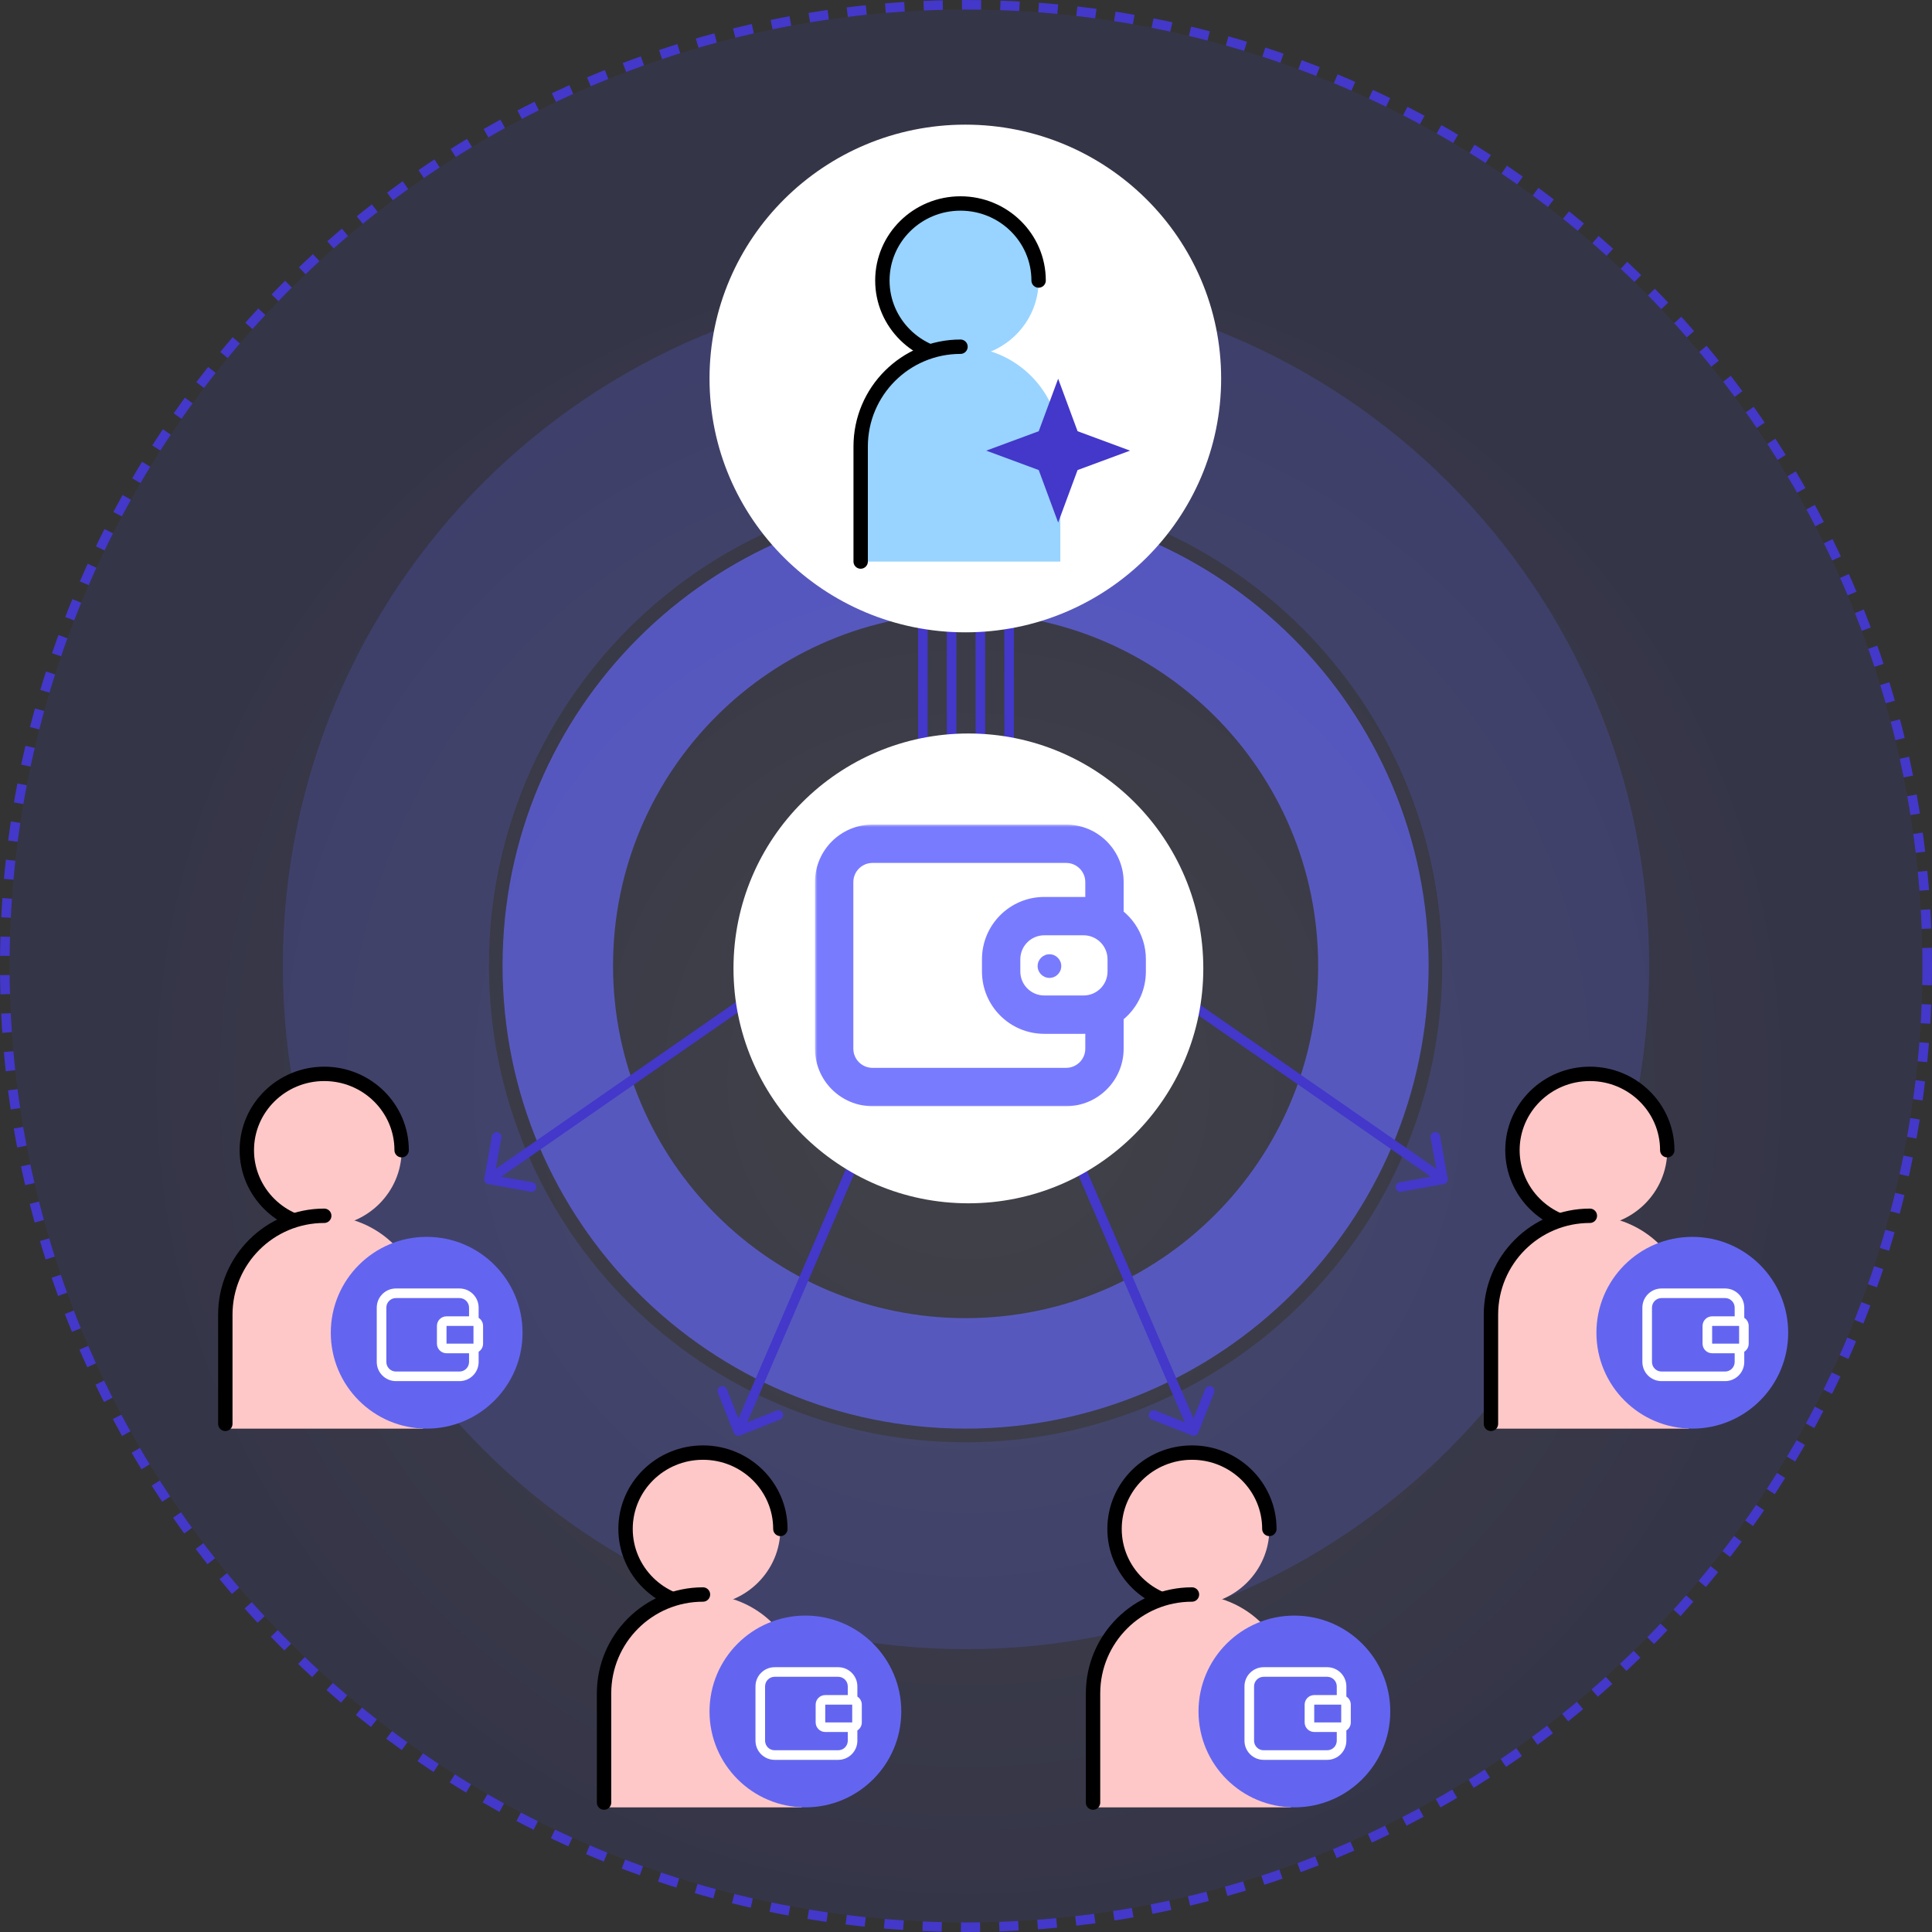 <svg width="403" height="403" viewBox="0 0 403 403" fill="none" xmlns="http://www.w3.org/2000/svg">
<rect x="0" y="0" width="403" height="403" fill="#333333" stroke="none"/>
<circle opacity="0.2" cx="201.5" cy="201.5" r="199.5" fill="url(#paint0_radial_671_1866)" fill-opacity="0.5"/>
<circle cx="201.5" cy="201.5" r="200.5" stroke="#4338CA" stroke-width="2" stroke-dasharray="4 4"/>
<path opacity="0.7" fill-rule="evenodd" clip-rule="evenodd" d="M201.415 298C254.757 298 298 254.757 298 201.415C298 148.072 254.757 104.83 201.415 104.83C148.072 104.83 104.83 148.072 104.83 201.415C104.83 254.757 148.072 298 201.415 298ZM201.415 274.955C242.03 274.955 274.955 242.03 274.955 201.415C274.955 160.799 242.03 127.874 201.415 127.874C160.8 127.874 127.875 160.799 127.875 201.415C127.875 242.03 160.8 274.955 201.415 274.955Z" fill="#6365F1"/>
<path opacity="0.2" fill-rule="evenodd" clip-rule="evenodd" d="M201.5 344C280.201 344 344 280.201 344 201.5C344 122.799 280.201 59 201.5 59C122.799 59 59 122.799 59 201.5C59 280.201 122.799 344 201.5 344ZM201.415 300.843C256.327 300.843 300.843 256.327 300.843 201.415C300.843 146.502 256.327 101.987 201.415 101.987C146.502 101.987 101.987 146.502 101.987 201.415C101.987 256.327 146.502 300.843 201.415 300.843Z" fill="#6365F1"/>
<ellipse cx="16.146" cy="15.922" rx="16.146" ry="15.922" transform="matrix(-1 0 0 1 83.778 224)" fill="#FFC8C8"/>
<path d="M67.631 255.844C58.714 255.844 51.485 248.716 51.485 239.922C51.485 231.129 58.714 224 67.631 224C76.549 224 83.778 231.129 83.778 239.922" stroke="black" stroke-width="3" stroke-linecap="round"/>
<path d="M88.263 274.233C88.263 262.839 79.026 253.602 67.632 253.602C56.237 253.602 47 262.839 47 274.233V298.005H88.263V274.233Z" fill="#FFC8C8"/>
<path d="M67.632 253.602V253.602C56.237 253.602 47 262.839 47 274.233V297.005" stroke="black" stroke-width="3" stroke-linecap="round"/>
<circle cx="89" cy="278" r="20" fill="#6365F1"/>
<path fill-rule="evenodd" clip-rule="evenodd" d="M82.588 268.765C80.379 268.765 78.588 270.556 78.588 272.765V284.091C78.588 286.3 80.379 288.091 82.588 288.091H95.84C98.049 288.091 99.84 286.3 99.84 284.091V281.965C100.396 281.61 100.765 280.987 100.765 280.278V276.577C100.765 275.868 100.396 275.245 99.84 274.89V272.765C99.84 270.556 98.049 268.765 95.84 268.765H82.588ZM97.84 274.577V272.765C97.84 271.66 96.944 270.765 95.84 270.765H82.588C81.484 270.765 80.588 271.66 80.588 272.765V284.091C80.588 285.195 81.484 286.091 82.588 286.091H95.84C96.944 286.091 97.84 285.195 97.84 284.091V282.278H93.139C92.035 282.278 91.139 281.382 91.139 280.278V276.577C91.139 275.473 92.035 274.577 93.139 274.577H97.84ZM93.139 276.577H98.765V280.278H93.139V276.577Z" fill="white"/>
<ellipse cx="16.146" cy="15.922" rx="16.146" ry="15.922" transform="matrix(-1 0 0 1 162.778 303)" fill="#FFC8C8"/>
<path d="M146.631 334.844C137.714 334.844 130.485 327.716 130.485 318.922C130.485 310.129 137.714 303 146.631 303C155.549 303 162.778 310.129 162.778 318.922" stroke="black" stroke-width="3" stroke-linecap="round"/>
<path d="M167.263 353.233C167.263 341.839 158.026 332.602 146.632 332.602C135.237 332.602 126 341.839 126 353.233V377.005H167.263V353.233Z" fill="#FFC8C8"/>
<path d="M146.632 332.602V332.602C135.237 332.602 126 341.839 126 353.233V376.005" stroke="black" stroke-width="3" stroke-linecap="round"/>
<circle cx="168" cy="357" r="20" fill="#6365F1"/>
<path fill-rule="evenodd" clip-rule="evenodd" d="M161.588 347.765C159.379 347.765 157.588 349.556 157.588 351.765V363.091C157.588 365.3 159.379 367.091 161.588 367.091H174.84C177.049 367.091 178.84 365.3 178.84 363.091V360.965C179.396 360.61 179.765 359.987 179.765 359.278V355.577C179.765 354.868 179.396 354.245 178.84 353.89V351.765C178.84 349.556 177.049 347.765 174.84 347.765H161.588ZM176.84 353.577V351.765C176.84 350.66 175.944 349.765 174.84 349.765H161.588C160.484 349.765 159.588 350.66 159.588 351.765V363.091C159.588 364.195 160.484 365.091 161.588 365.091H174.84C175.944 365.091 176.84 364.195 176.84 363.091V361.278H172.139C171.035 361.278 170.139 360.382 170.139 359.278V355.577C170.139 354.473 171.035 353.577 172.139 353.577H176.84ZM172.139 355.577H177.765V359.278H172.139V355.577Z" fill="white"/>
<ellipse cx="16.146" cy="15.922" rx="16.146" ry="15.922" transform="matrix(-1 0 0 1 264.778 303)" fill="#FFC8C8"/>
<path d="M248.631 334.844C239.714 334.844 232.485 327.716 232.485 318.922C232.485 310.129 239.714 303 248.631 303C257.549 303 264.778 310.129 264.778 318.922" stroke="black" stroke-width="3" stroke-linecap="round"/>
<path d="M269.263 353.233C269.263 341.839 260.026 332.602 248.632 332.602C237.237 332.602 228 341.839 228 353.233V377.005H269.263V353.233Z" fill="#FFC8C8"/>
<path d="M248.632 332.602V332.602C237.237 332.602 228 341.839 228 353.233V376.005" stroke="black" stroke-width="3" stroke-linecap="round"/>
<circle cx="270" cy="357" r="20" fill="#6365F1"/>
<path fill-rule="evenodd" clip-rule="evenodd" d="M263.588 347.765C261.379 347.765 259.588 349.556 259.588 351.765V363.091C259.588 365.3 261.379 367.091 263.588 367.091H276.84C279.049 367.091 280.84 365.3 280.84 363.091V360.965C281.396 360.61 281.765 359.987 281.765 359.278V355.577C281.765 354.868 281.396 354.245 280.84 353.89V351.765C280.84 349.556 279.049 347.765 276.84 347.765H263.588ZM278.84 353.577V351.765C278.84 350.66 277.944 349.765 276.84 349.765H263.588C262.484 349.765 261.588 350.66 261.588 351.765V363.091C261.588 364.195 262.484 365.091 263.588 365.091H276.84C277.944 365.091 278.84 364.195 278.84 363.091V361.278H274.139C273.035 361.278 272.139 360.382 272.139 359.278V355.577C272.139 354.473 273.035 353.577 274.139 353.577H278.84ZM274.139 355.577H279.765V359.278H274.139V355.577Z" fill="white"/>
<ellipse cx="16.146" cy="15.922" rx="16.146" ry="15.922" transform="matrix(-1 0 0 1 347.778 224)" fill="#FFC8C8"/>
<path d="M331.631 255.844C322.714 255.844 315.485 248.716 315.485 239.922C315.485 231.129 322.714 224 331.631 224C340.549 224 347.778 231.129 347.778 239.922" stroke="black" stroke-width="3" stroke-linecap="round"/>
<path d="M352.263 274.233C352.263 262.839 343.026 253.602 331.632 253.602C320.237 253.602 311 262.839 311 274.233V298.005H352.263V274.233Z" fill="#FFC8C8"/>
<path d="M331.632 253.602V253.602C320.237 253.602 311 262.839 311 274.233V297.005" stroke="black" stroke-width="3" stroke-linecap="round"/>
<circle cx="353" cy="278" r="20" fill="#6365F1"/>
<path fill-rule="evenodd" clip-rule="evenodd" d="M346.588 268.765C344.379 268.765 342.588 270.556 342.588 272.765V284.091C342.588 286.3 344.379 288.091 346.588 288.091H359.84C362.049 288.091 363.84 286.3 363.84 284.091V281.965C364.396 281.61 364.765 280.987 364.765 280.278V276.577C364.765 275.868 364.396 275.245 363.84 274.89V272.765C363.84 270.556 362.049 268.765 359.84 268.765H346.588ZM361.84 274.577V272.765C361.84 271.66 360.944 270.765 359.84 270.765H346.588C345.484 270.765 344.588 271.66 344.588 272.765V284.091C344.588 285.195 345.484 286.091 346.588 286.091H359.84C360.944 286.091 361.84 285.195 361.84 284.091V282.278H357.139C356.035 282.278 355.139 281.382 355.139 280.278V276.577C355.139 275.473 356.035 274.577 357.139 274.577H361.84ZM357.139 276.577H362.765V280.278H357.139V276.577Z" fill="white"/>
<path d="M154.37 299.429C153.857 299.633 153.275 299.383 153.071 298.87L149.742 290.508C149.538 289.995 149.788 289.413 150.302 289.209C150.815 289.005 151.396 289.255 151.601 289.768L154.559 297.201L161.992 294.242C162.505 294.038 163.087 294.288 163.291 294.802C163.495 295.315 163.245 295.896 162.732 296.101L154.37 299.429ZM199.5 130V168.348H197.5V130H199.5ZM188.822 220.152L154.918 298.895L153.082 298.105L186.985 219.361L188.822 220.152ZM199.5 168.348C199.5 186.162 195.866 203.79 188.822 220.152L186.985 219.361C193.922 203.249 197.5 185.89 197.5 168.348H199.5Z" fill="#4338CA"/>
<path d="M248.63 299.429C249.143 299.633 249.725 299.383 249.929 298.87L253.258 290.508C253.462 289.995 253.212 289.413 252.698 289.209C252.185 289.005 251.604 289.255 251.399 289.768L248.441 297.201L241.008 294.242C240.495 294.038 239.913 294.288 239.709 294.802C239.505 295.315 239.755 295.896 240.268 296.101L248.63 299.429ZM203.5 130V168.348H205.5V130H203.5ZM214.178 220.152L248.082 298.895L249.918 298.105L216.015 219.361L214.178 220.152ZM203.5 168.348C203.5 186.162 207.134 203.79 214.178 220.152L216.015 219.361C209.078 203.249 205.5 185.89 205.5 168.348H203.5Z" fill="#4338CA"/>
<path d="M192.5 183.179L193.07 184L193.5 183.702V183.179H192.5ZM101.016 245.822C100.918 246.366 101.279 246.886 101.822 246.984L110.679 248.583C111.223 248.681 111.743 248.32 111.841 247.777C111.939 247.233 111.578 246.713 111.034 246.615L103.162 245.194L104.583 237.321C104.681 236.777 104.32 236.257 103.777 236.159C103.233 236.061 102.713 236.422 102.615 236.966L101.016 245.822ZM191.5 129V183.179H193.5V129H191.5ZM191.93 182.357L101.43 245.179L102.57 246.821L193.07 184L191.93 182.357Z" fill="#4338CA"/>
<path d="M210.5 183.179L209.93 184L209.5 183.702V183.179H210.5ZM301.984 245.822C302.082 246.366 301.721 246.886 301.178 246.984L292.321 248.583C291.777 248.681 291.257 248.32 291.159 247.777C291.061 247.233 291.422 246.713 291.966 246.615L299.838 245.194L298.417 237.321C298.319 236.777 298.68 236.257 299.223 236.159C299.767 236.061 300.287 236.422 300.385 236.966L301.984 245.822ZM211.5 129V183.179H209.5V129H211.5ZM211.07 182.357L301.57 245.179L300.43 246.821L209.93 184L211.07 182.357Z" fill="#4338CA"/>
<ellipse cx="201.361" cy="78.95" rx="53.361" ry="52.95" fill="white"/>
<ellipse cx="16.296" cy="16.07" rx="16.296" ry="16.07" transform="matrix(-1 0 0 1 216.646 42.444)" fill="#98D4FF"/>
<path d="M200.351 74.583C191.351 74.583 184.055 67.389 184.055 58.514C184.055 49.639 191.351 42.444 200.351 42.444C209.351 42.444 216.646 49.639 216.646 58.514" stroke="black" stroke-width="3" stroke-linecap="round"/>
<path d="M221.174 93.143C221.174 81.643 211.851 72.321 200.351 72.321C188.851 72.321 179.529 81.643 179.529 93.143V117.134H221.174V93.143Z" fill="#98D4FF"/>
<path d="M200.351 72.321V72.321C188.851 72.321 179.529 81.643 179.529 93.143V117.134" stroke="black" stroke-width="3" stroke-linecap="round"/>
<path d="M220.722 79L224.773 89.949L235.722 94L224.773 98.051L220.722 109L216.67 98.051L205.722 94L216.67 89.949L220.722 79Z" fill="#4338CA"/>
<circle cx="202" cy="202" r="49" fill="white"/>
<mask id="path-40-outside-1_671_1866" maskUnits="userSpaceOnUse" x="170" y="172" width="70" height="59" fill="black">
<rect fill="white" x="170" y="172" width="70" height="59"/>
<path fill-rule="evenodd" clip-rule="evenodd" d="M182 175C177.029 175 173 179.029 173 184V218.745C173 223.716 177.029 227.745 182 227.745H222.384C227.354 227.745 231.384 223.716 231.384 218.745V212.45H229.384V218.745C229.384 222.611 226.25 225.745 222.384 225.745H182C178.134 225.745 175 222.611 175 218.745V184C175 180.134 178.134 177 182 177H222.384C226.25 177 229.384 180.134 229.384 184V190.675C228.333 190.3 227.202 190.096 226.022 190.096H217.831C212.308 190.096 207.831 194.573 207.831 200.096V202.649C207.831 208.172 212.308 212.649 217.831 212.649H226.022C231.545 212.649 236.022 208.172 236.022 202.649V200.096C236.022 195.888 233.424 192.288 229.744 190.811H231.384V184C231.384 179.029 227.354 175 222.384 175H182ZM217.831 192.096H226.022C230.441 192.096 234.022 195.678 234.022 200.096V202.649C234.022 207.068 230.441 210.649 226.022 210.649H217.831C213.412 210.649 209.831 207.068 209.831 202.649V200.096C209.831 195.678 213.412 192.096 217.831 192.096Z"/>
</mask>
<path fill-rule="evenodd" clip-rule="evenodd" d="M182 175C177.029 175 173 179.029 173 184V218.745C173 223.716 177.029 227.745 182 227.745H222.384C227.354 227.745 231.384 223.716 231.384 218.745V212.45H229.384V218.745C229.384 222.611 226.25 225.745 222.384 225.745H182C178.134 225.745 175 222.611 175 218.745V184C175 180.134 178.134 177 182 177H222.384C226.25 177 229.384 180.134 229.384 184V190.675C228.333 190.3 227.202 190.096 226.022 190.096H217.831C212.308 190.096 207.831 194.573 207.831 200.096V202.649C207.831 208.172 212.308 212.649 217.831 212.649H226.022C231.545 212.649 236.022 208.172 236.022 202.649V200.096C236.022 195.888 233.424 192.288 229.744 190.811H231.384V184C231.384 179.029 227.354 175 222.384 175H182ZM217.831 192.096H226.022C230.441 192.096 234.022 195.678 234.022 200.096V202.649C234.022 207.068 230.441 210.649 226.022 210.649H217.831C213.412 210.649 209.831 207.068 209.831 202.649V200.096C209.831 195.678 213.412 192.096 217.831 192.096Z" fill="#797BFF"/>
<path d="M231.384 212.45H234.384V209.45H231.384V212.45ZM229.384 212.45V209.45H226.384V212.45H229.384ZM229.384 190.675L228.375 193.5L232.384 194.93V190.675H229.384ZM229.744 190.811V187.811L228.627 193.596L229.744 190.811ZM231.384 190.811V193.811H234.384V190.811H231.384ZM176 184C176 180.686 178.686 178 182 178V172C175.373 172 170 177.373 170 184H176ZM176 218.745V184H170V218.745H176ZM182 224.745C178.686 224.745 176 222.059 176 218.745H170C170 225.373 175.373 230.745 182 230.745V224.745ZM222.384 224.745H182V230.745H222.384V224.745ZM228.384 218.745C228.384 222.059 225.697 224.745 222.384 224.745V230.745C229.011 230.745 234.384 225.373 234.384 218.745H228.384ZM228.384 212.45V218.745H234.384V212.45H228.384ZM229.384 215.45H231.384V209.45H229.384V215.45ZM232.384 218.745V212.45H226.384V218.745H232.384ZM222.384 228.745C227.906 228.745 232.384 224.268 232.384 218.745H226.384C226.384 220.954 224.593 222.745 222.384 222.745V228.745ZM182 228.745H222.384V222.745H182V228.745ZM172 218.745C172 224.268 176.477 228.745 182 228.745V222.745C179.791 222.745 178 220.954 178 218.745H172ZM172 184V218.745H178V184H172ZM182 174C176.477 174 172 178.477 172 184H178C178 181.791 179.791 180 182 180V174ZM222.384 174H182V180H222.384V174ZM232.384 184C232.384 178.477 227.907 174 222.384 174V180C224.593 180 226.384 181.791 226.384 184H232.384ZM232.384 190.675V184H226.384V190.675H232.384ZM230.392 187.849C229.022 187.361 227.55 187.096 226.022 187.096V193.096C226.853 193.096 227.644 193.239 228.375 193.5L230.392 187.849ZM226.022 187.096H217.831V193.096H226.022V187.096ZM217.831 187.096C210.651 187.096 204.831 192.916 204.831 200.096H210.831C210.831 196.23 213.965 193.096 217.831 193.096V187.096ZM204.831 200.096V202.649H210.831V200.096H204.831ZM204.831 202.649C204.831 209.829 210.651 215.649 217.831 215.649V209.649C213.965 209.649 210.831 206.515 210.831 202.649H204.831ZM217.831 215.649H226.022V209.649H217.831V215.649ZM226.022 215.649C233.202 215.649 239.022 209.829 239.022 202.649H233.022C233.022 206.515 229.888 209.649 226.022 209.649V215.649ZM239.022 202.649V200.096H233.022V202.649H239.022ZM239.022 200.096C239.022 194.621 235.64 189.944 230.861 188.027L228.627 193.596C231.208 194.631 233.022 197.155 233.022 200.096H239.022ZM231.384 187.811H229.744V193.811H231.384V187.811ZM228.384 184V190.811H234.384V184H228.384ZM222.384 178C225.697 178 228.384 180.686 228.384 184H234.384C234.384 177.373 229.011 172 222.384 172V178ZM182 178H222.384V172H182V178ZM226.022 189.096H217.831V195.096H226.022V189.096ZM237.022 200.096C237.022 194.021 232.098 189.096 226.022 189.096V195.096C228.784 195.096 231.022 197.334 231.022 200.096H237.022ZM237.022 202.649V200.096H231.022V202.649H237.022ZM226.022 213.649C232.098 213.649 237.022 208.724 237.022 202.649H231.022C231.022 205.411 228.784 207.649 226.022 207.649V213.649ZM217.831 213.649H226.022V207.649H217.831V213.649ZM206.831 202.649C206.831 208.724 211.755 213.649 217.831 213.649V207.649C215.069 207.649 212.831 205.411 212.831 202.649H206.831ZM206.831 200.096V202.649H212.831V200.096H206.831ZM217.831 189.096C211.755 189.096 206.831 194.021 206.831 200.096H212.831C212.831 197.334 215.069 195.096 217.831 195.096V189.096Z" fill="#797BFF" mask="url(#path-40-outside-1_671_1866)"/>
<circle cx="218.907" cy="201.518" r="2.466" fill="#797BFF"/>
<defs>
<radialGradient id="paint0_radial_671_1866" cx="0" cy="0" r="1" gradientUnits="userSpaceOnUse" gradientTransform="translate(202 225.5) rotate(90.163) scale(175.501)">
<stop stop-color="#C6CBFF"/>
<stop offset="1" stop-color="#4446FF"/>
</radialGradient>
</defs>
</svg>
